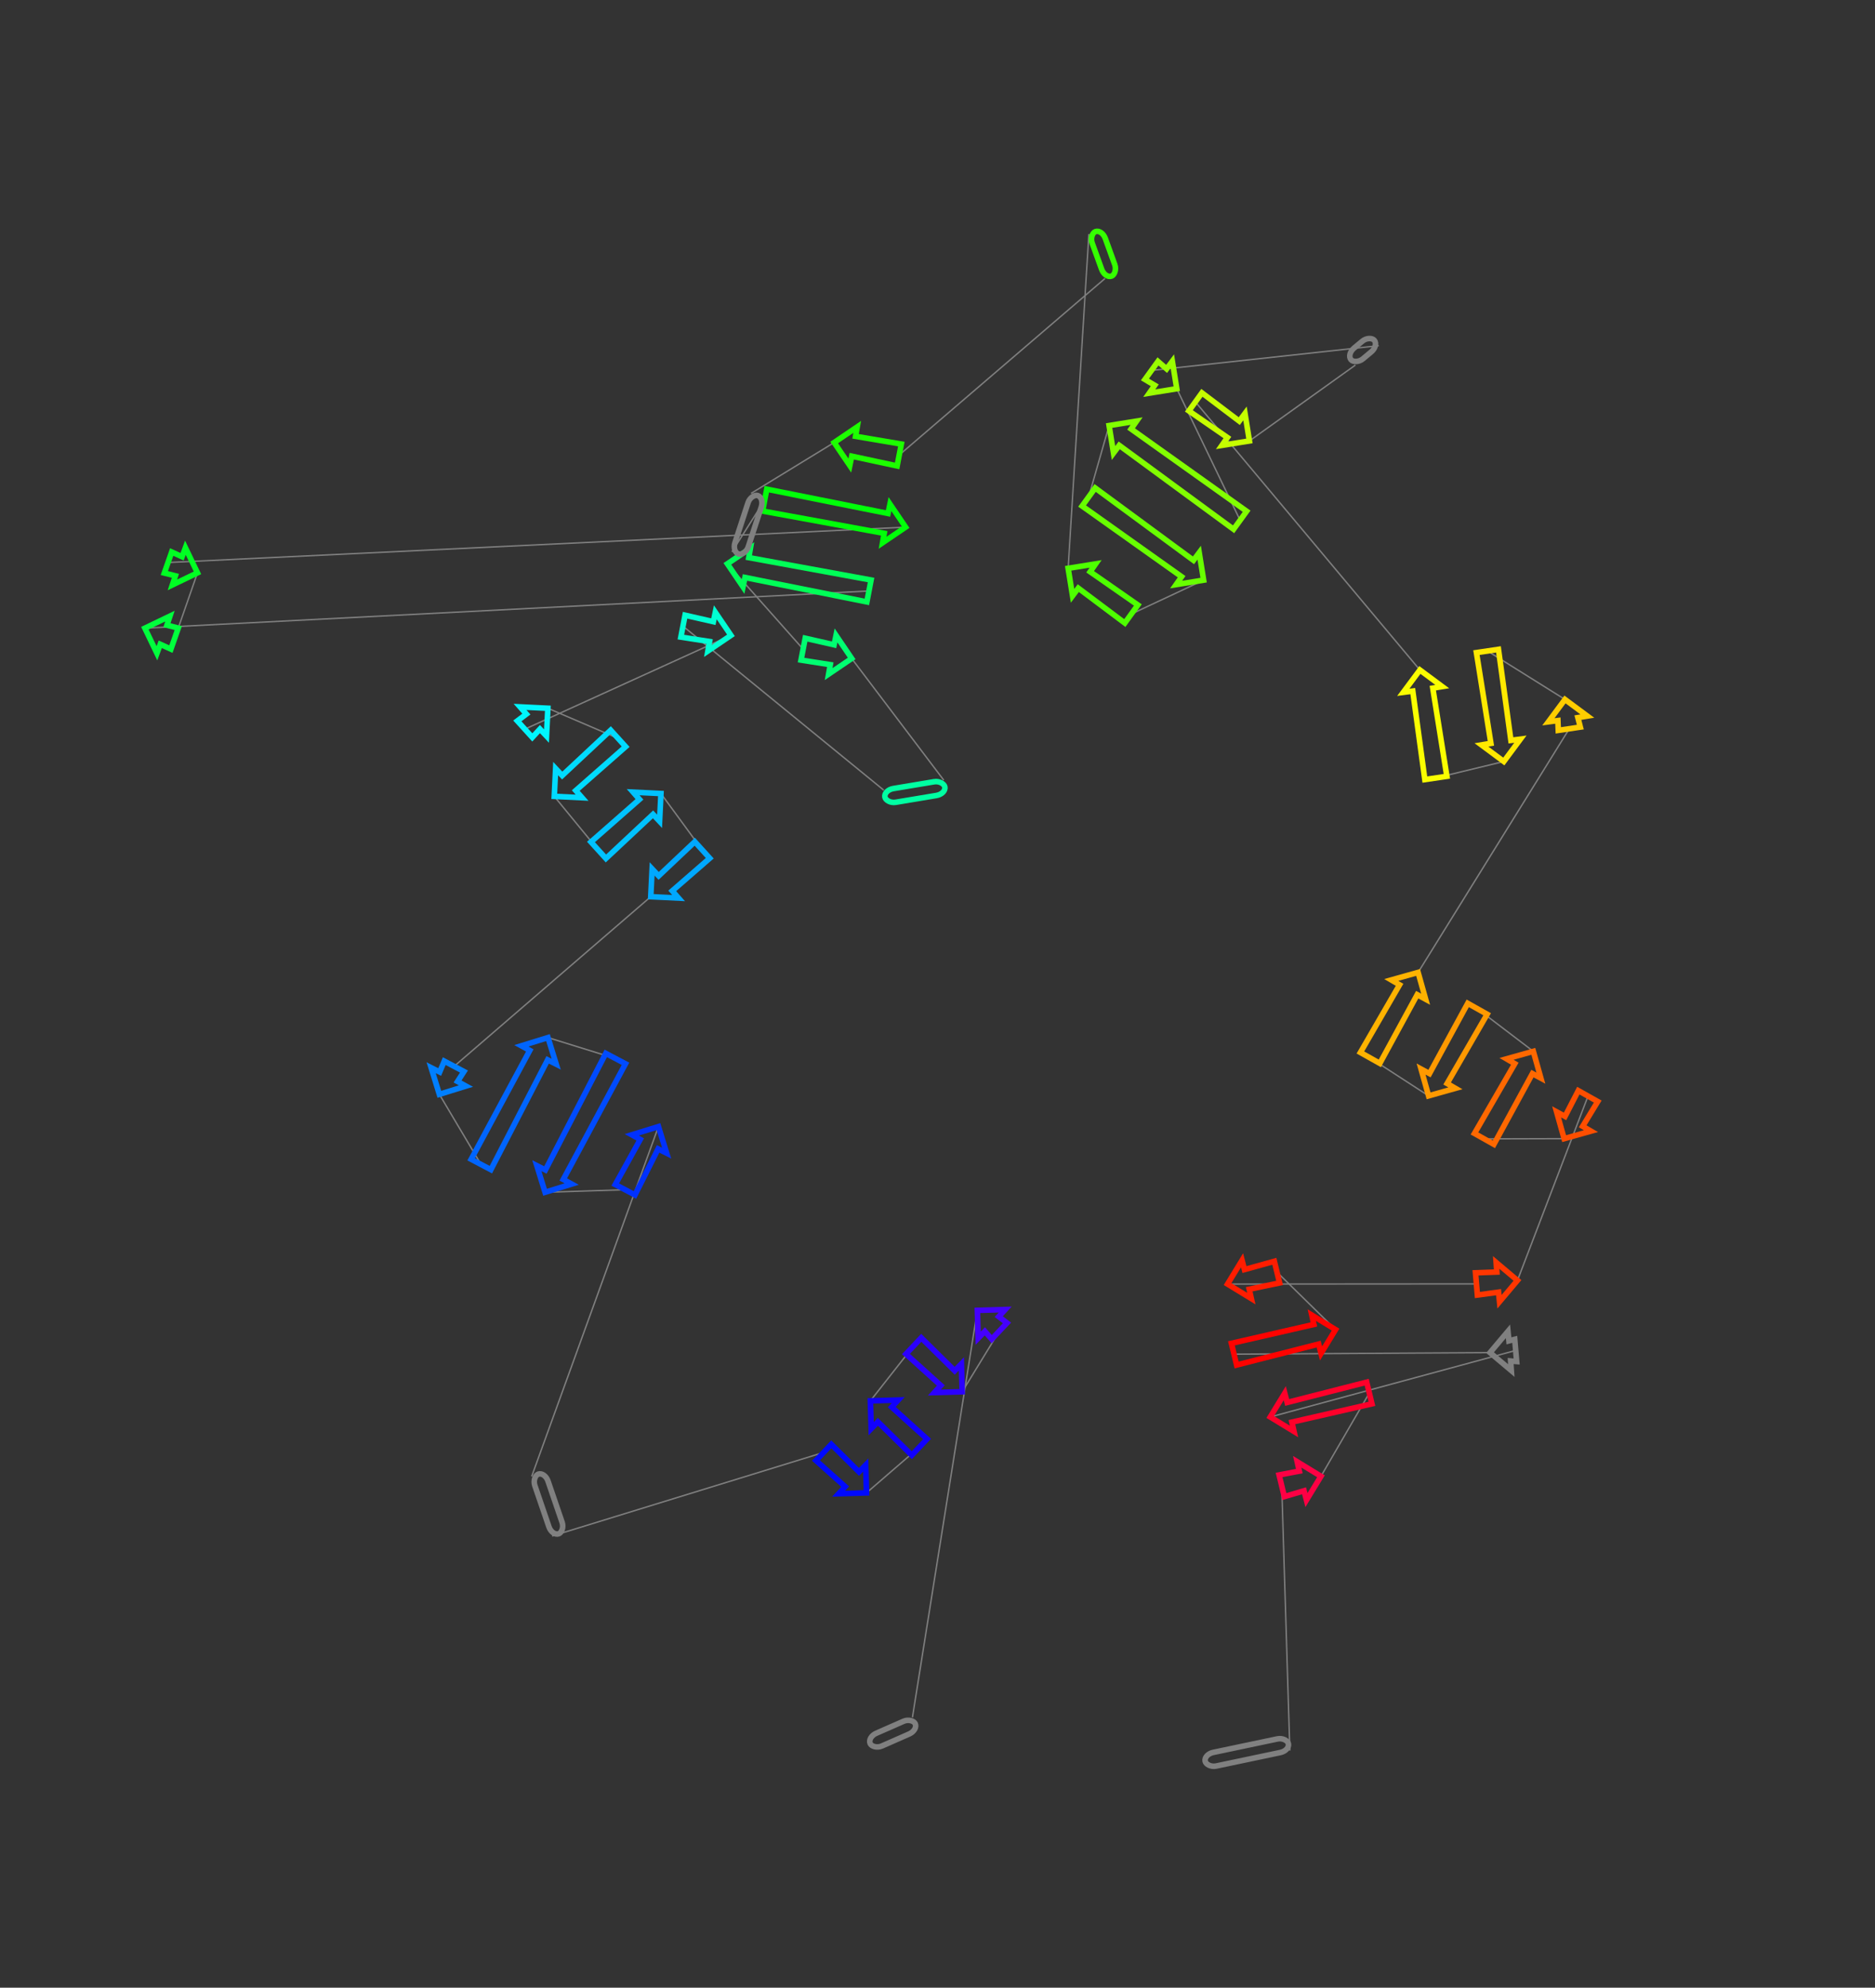 <?xml version="1.0" encoding="utf-8" ?>
<svg baseProfile="full" height="1427.686" version="1.1" width="1347.091" xmlns="http://www.w3.org/2000/svg" xmlns:ev="http://www.w3.org/2001/xml-events" xmlns:xlink="http://www.w3.org/1999/xlink"><rect width="100%" height="100%" fill="#333333" stroke="none"/><defs /><line style="stroke: grey; opacity: 2.0" x1="655.535" x2="702.197" y1="1233.525" y2="941.194" /><line style="stroke: grey; opacity: 2.0" x1="717.967" x2="691.281" y1="956.07" y2="999.645" /><line style="stroke: grey; opacity: 2.0" x1="656.379" x2="625.327" y1="966.721" y2="1006.179" /><line style="stroke: grey; opacity: 2.0" x1="660.555" x2="622.533" y1="1039.411" y2="1072.282" /><line style="stroke: grey; opacity: 2.0" x1="591.743" x2="396.65" y1="1043.237" y2="1103.293" /><line style="stroke: grey; opacity: 2.0" x1="381.994" x2="473.06" y1="1060.433" y2="809.196" /><line style="stroke: grey; opacity: 2.0" x1="449.114" x2="391.607" y1="854.552" y2="856.364" /><line style="stroke: grey; opacity: 2.0" x1="442.296" x2="393.696" y1="760.35" y2="745.266" /><line style="stroke: grey; opacity: 2.0" x1="345.586" x2="315.652" y1="836.395" y2="786" /><line style="stroke: grey; opacity: 2.0" x1="326.26" x2="467.532" y1="765.908" y2="644.081" /><line style="stroke: grey; opacity: 2.0" x1="504.548" x2="474.857" y1="610.522" y2="569.964" /><line style="stroke: grey; opacity: 2.0" x1="429.943" x2="398.218" y1="610.685" y2="572.003" /><line style="stroke: grey; opacity: 2.0" x1="444.113" x2="393.611" y1="530.393" y2="508.718" /><line style="stroke: grey; opacity: 2.0" x1="377.055" x2="525.149" y1="523.729" y2="456.354" /><line style="stroke: grey; opacity: 2.0" x1="490.672" x2="634.928" y1="449.745" y2="567.541" /><line style="stroke: grey; opacity: 2.0" x1="678.024" x2="611.881" y1="560.351" y2="472.962" /><line style="stroke: grey; opacity: 2.0" x1="577.003" x2="522.584" y1="466.275" y2="404.962" /><line style="stroke: grey; opacity: 2.0" x1="624.313" x2="104.084" y1="424.465" y2="451.199" /><line style="stroke: grey; opacity: 2.0" x1="125.429" x2="141.872" y1="458.678" y2="411.459" /><line style="stroke: grey; opacity: 2.0" x1="120.71" x2="650.629" y1="404.044" y2="378.631" /><line style="stroke: grey; opacity: 2.0" x1="549.387" x2="525.885" y1="359.221" y2="396.366" /><line style="stroke: grey; opacity: 2.0" x1="539.634" x2="599.311" y1="354.367" y2="317.849" /><line style="stroke: grey; opacity: 2.0" x1="646.049" x2="793.882" y1="326.81" y2="200.029" /><line style="stroke: grey; opacity: 2.0" x1="782.303" x2="767.398" y1="168.069" y2="408.204" /><line style="stroke: grey; opacity: 2.0" x1="812.801" x2="864.74" y1="441.023" y2="416.698" /><line style="stroke: grey; opacity: 2.0" x1="782.133" x2="796.823" y1="356.986" y2="305.654" /><line style="stroke: grey; opacity: 2.0" x1="890.949" x2="845.443" y1="373.692" y2="279.213" /><line style="stroke: grey; opacity: 2.0" x1="827.262" x2="990.565" y1="266.071" y2="248.267" /><line style="stroke: grey; opacity: 2.0" x1="973.808" x2="897.64" y1="262.206" y2="316.71" /><line style="stroke: grey; opacity: 2.0" x1="858.831" x2="1020.108" y1="288.657" y2="481.23" /><line style="stroke: grey; opacity: 2.0" x1="1031.587" x2="1080.408" y1="558.771" y2="546.965" /><line style="stroke: grey; opacity: 2.0" x1="1068.656" x2="1124.353" y1="467.583" y2="502.401" /><line style="stroke: grey; opacity: 2.0" x1="1127.465" x2="1018.832" y1="523.426" y2="698.465" /><line style="stroke: grey; opacity: 2.0" x1="984.353" x2="1026.365" y1="759.874" y2="787.112" /><line style="stroke: grey; opacity: 2.0" x1="1061.472" x2="1101.62" y1="724.584" y2="755.139" /><line style="stroke: grey; opacity: 2.0" x1="1066.309" x2="1123.751" y1="818.03" y2="817.861" /><line style="stroke: grey; opacity: 2.0" x1="1140.916" x2="1090.215" y1="787.289" y2="919.677" /><line style="stroke: grey; opacity: 2.0" x1="1060.744" x2="881.934" y1="922.19" y2="922.31" /><line style="stroke: grey; opacity: 2.0" x1="917.434" x2="959.524" y1="913.723" y2="955.011" /><line style="stroke: grey; opacity: 2.0" x1="886.581" x2="1070.508" y1="972.655" y2="971.54" /><line style="stroke: grey; opacity: 2.0" x1="1088.948" x2="912.609" y1="969.967" y2="1017.769" /><line style="stroke: grey; opacity: 2.0" x1="983.783" x2="949.044" y1="1000.553" y2="1060.364" /><line style="stroke: grey; opacity: 2.0" x1="920.839" x2="926.689" y1="1067.187" y2="1257.347" /><rect height="10" rx="7" ry="45" style="stroke: grey; stroke-width:4; stroke-linecap:round; fill-opacity:0; opacity:2.0" transform="rotate(-203.73 659.56 1242.679)" width="35.376" x="659.56" y="1242.679" /><polygon points="717.552,945.692 723.457,950.251 712.478,961.89 707.583,956.26 702.78,961.185 702.197,941.194 722.189,940.611" style="stroke: #4500ff; stroke-width:4; stroke-linecap:round; fill-opacity:0; opacity:2.0" /><polygon points="675.927,995.147 650.889,972.54 661.869,960.901 685.895,984.579 690.698,979.654 691.281,999.645 671.29,1000.228" style="stroke: #2b00ff; stroke-width:4; stroke-linecap:round; fill-opacity:0; opacity:2.0" /><polygon points="640.682,1010.678 666.044,1033.591 655.065,1045.23 630.713,1021.245 625.91,1026.17 625.327,1006.179 645.319,1005.596" style="stroke: #1100ff; stroke-width:4; stroke-linecap:round; fill-opacity:0; opacity:2.0" /><polygon points="607.178,1067.783 586.253,1049.056 597.233,1037.417 617.147,1057.216 621.95,1052.29 622.533,1072.282 602.541,1072.865" style="stroke: #0009ff; stroke-width:4; stroke-linecap:round; fill-opacity:0; opacity:2.0" /><rect height="10" rx="7" ry="45" style="stroke: grey; stroke-width:4; stroke-linecap:round; fill-opacity:0; opacity:2.0" transform="rotate(71.122 391.456 1057.198)" width="45.297" x="391.456" y="1057.198" /><polygon points="472.828,825.194 456.189,858.287 442.04,850.817 459.981,818.411 453.951,815.099 473.06,809.196 478.964,828.304" style="stroke: #0031ff; stroke-width:4; stroke-linecap:round; fill-opacity:0; opacity:2.0" /><polygon points="391.839,840.366 435.222,756.615 449.371,764.085 404.686,847.149 410.716,850.461 391.607,856.364 385.703,837.256" style="stroke: #004bff; stroke-width:4; stroke-linecap:round; fill-opacity:0; opacity:2.0" /><polygon points="393.464,761.265 352.66,840.13 338.511,832.66 380.617,754.482 374.587,751.17 393.696,745.266 399.6,764.375" style="stroke: #0065ff; stroke-width:4; stroke-linecap:round; fill-opacity:0; opacity:2.0" /><polygon points="315.884,770.002 319.185,762.173 333.334,769.643 328.732,776.785 334.761,780.097 315.652,786 309.749,766.892" style="stroke: #007fff; stroke-width:4; stroke-linecap:round; fill-opacity:0; opacity:2.0" /><polygon points="473.214,629.125 499.174,604.595 509.921,616.448 482.972,639.887 487.508,645.06 467.532,644.081 468.51,624.105" style="stroke: #00a8ff; stroke-width:4; stroke-linecap:round; fill-opacity:0; opacity:2.0" /><polygon points="469.175,584.921 435.316,616.612 424.57,604.758 459.417,574.158 454.881,568.986 474.857,569.964 473.879,589.94" style="stroke: #00c2ff; stroke-width:4; stroke-linecap:round; fill-opacity:0; opacity:2.0" /><polygon points="403.901,557.046 438.74,524.466 449.487,536.319 413.659,567.809 418.194,572.981 398.218,572.003 399.197,552.027" style="stroke: #00dbff; stroke-width:4; stroke-linecap:round; fill-opacity:0; opacity:2.0" /><polygon points="387.928,523.675 382.428,529.656 371.681,517.802 378.171,512.912 373.635,507.74 393.611,508.718 392.633,528.694" style="stroke: #00f6ff; stroke-width:4; stroke-linecap:round; fill-opacity:0; opacity:2.0" /><polygon points="509.78,460.804 489.166,457.602 492.178,441.888 512.515,446.536 513.922,439.802 525.149,456.354 508.597,467.581" style="stroke: #00ffd4; stroke-width:4; stroke-linecap:round; fill-opacity:0; opacity:2.0" /><rect height="10" rx="7" ry="45" style="stroke: #00ffa2; stroke-width:4; stroke-linecap:round; fill-opacity:0; opacity:2.0" transform="rotate(-189.473 679.67 570.214)" width="43.692" x="679.67" y="570.214" /><polygon points="596.512,477.411 575.497,474.132 578.51,458.418 599.247,463.143 600.654,456.41 611.881,472.962 595.329,484.188" style="stroke: #00ff71; stroke-width:4; stroke-linecap:round; fill-opacity:0; opacity:2.0" /><polygon points="537.952,400.512 625.819,416.608 622.806,432.322 535.217,414.78 533.81,421.514 522.584,404.962 539.136,393.735" style="stroke: #00ff57; stroke-width:4; stroke-linecap:round; fill-opacity:0; opacity:2.0" /><polygon points="119.94,449.058 128.075,451.128 122.784,466.228 115.136,462.768 112.754,469.222 104.084,451.199 122.107,442.529" style="stroke: #00ff3d; stroke-width:4; stroke-linecap:round; fill-opacity:0; opacity:2.0" /><polygon points="126.015,413.6 118.064,411.594 123.355,396.494 130.82,399.889 133.202,393.436 141.872,411.459 123.849,420.129" style="stroke: #00ff23; stroke-width:4; stroke-linecap:round; fill-opacity:0; opacity:2.0" /><polygon points="635.26,383.08 547.881,367.078 550.893,351.364 637.995,368.812 639.402,362.079 650.629,378.631 634.077,389.857" style="stroke: #00ff09; stroke-width:4; stroke-linecap:round; fill-opacity:0; opacity:2.0" /><rect height="10" rx="7" ry="45" style="stroke: grey; stroke-width:4; stroke-linecap:round; fill-opacity:0; opacity:2.0" transform="rotate(-251.873 549.138 357.478)" width="44.193" x="549.138" y="357.478" /><polygon points="614.679,313.4 647.555,318.953 644.542,334.667 611.944,327.667 610.537,334.401 599.311,317.849 615.863,306.623" style="stroke: #1dff00; stroke-width:4; stroke-linecap:round; fill-opacity:0; opacity:2.0" /><rect height="10" rx="7" ry="45" style="stroke: #35ff00; stroke-width:4; stroke-linecap:round; fill-opacity:0; opacity:2.0" transform="rotate(70.086 791.705 164.663)" width="33.993" x="791.705" y="164.663" /><polygon points="783.207,410.669 817.488,434.54 808.115,447.507 774.697,422.442 770.575,427.95 767.398,408.204 787.144,405.027" style="stroke: #4eff00; stroke-width:4; stroke-linecap:round; fill-opacity:0; opacity:2.0" /><polygon points="848.931,414.233 777.447,363.47 786.82,350.503 857.442,402.459 861.564,396.951 864.74,416.698 844.994,419.874" style="stroke: #68ff00; stroke-width:4; stroke-linecap:round; fill-opacity:0; opacity:2.0" /><polygon points="812.632,308.119 895.635,367.209 886.262,380.176 804.121,319.893 799.999,325.4 796.823,305.654 816.569,302.477" style="stroke: #82ff00; stroke-width:4; stroke-linecap:round; fill-opacity:0; opacity:2.0" /><polygon points="829.634,276.749 822.576,272.555 831.949,259.588 838.145,264.975 842.267,259.467 845.443,279.213 825.697,282.39" style="stroke: #9aff00; stroke-width:4; stroke-linecap:round; fill-opacity:0; opacity:2.0" /><rect height="10" rx="7" ry="45" style="stroke: grey; stroke-width:4; stroke-linecap:round; fill-opacity:0; opacity:2.0" transform="rotate(-39.756 967.413 254.519)" width="21.797" x="967.413" y="254.519" /><polygon points="881.831,314.246 854.144,295.141 863.517,282.174 890.342,302.472 894.464,296.964 897.64,316.71 877.894,319.887" style="stroke: #c6ff00; stroke-width:4; stroke-linecap:round; fill-opacity:0; opacity:2.0" /><polygon points="1029.382,494.269 1039.501,557.599 1023.674,559.942 1015.011,496.396 1008.19,497.291 1020.108,481.23 1036.169,493.149" style="stroke: #faff00; stroke-width:4; stroke-linecap:round; fill-opacity:0; opacity:2.0" /><polygon points="1071.134,533.926 1060.742,468.754 1076.57,466.411 1085.505,531.799 1092.326,530.904 1080.408,546.965 1064.347,535.046" style="stroke: #ffe900; stroke-width:4; stroke-linecap:round; fill-opacity:0; opacity:2.0" /><polygon points="1133.626,515.44 1135.379,522.255 1119.551,524.598 1119.255,517.567 1112.434,518.462 1124.353,502.401 1140.413,514.32" style="stroke: #ffcd00; stroke-width:4; stroke-linecap:round; fill-opacity:0; opacity:2.0" /><polygon points="1018.186,714.452 991.329,763.79 977.378,755.957 1005.519,707.34 999.577,703.873 1018.832,698.465 1024.24,717.72" style="stroke: #ffb300; stroke-width:4; stroke-linecap:round; fill-opacity:0; opacity:2.0" /><polygon points="1027.01,771.125 1054.496,720.668 1068.447,728.501 1039.678,778.238 1045.62,781.704 1026.365,787.112 1020.957,767.857" style="stroke: #ff9900; stroke-width:4; stroke-linecap:round; fill-opacity:0; opacity:2.0" /><polygon points="1100.975,771.126 1073.285,821.947 1059.334,814.114 1088.307,764.014 1082.365,760.547 1101.62,755.139 1107.028,774.394" style="stroke: #ff6800; stroke-width:4; stroke-linecap:round; fill-opacity:0; opacity:2.0" /><polygon points="1124.397,801.874 1133.941,783.373 1147.892,791.206 1137.065,808.987 1143.006,812.454 1123.751,817.861 1118.344,798.606" style="stroke: #ff4e00; stroke-width:4; stroke-linecap:round; fill-opacity:0; opacity:2.0" /><polygon points="1076.628,928.126 1061.424,930.161 1060.065,914.219 1075.393,913.651 1074.922,906.788 1090.215,919.677 1077.326,934.97" style="stroke: #ff3600; stroke-width:4; stroke-linecap:round; fill-opacity:0; opacity:2.0" /><polygon points="894.083,911.898 915.554,905.947 919.315,921.499 897.498,926.019 899.005,932.731 881.934,922.31 892.355,905.24" style="stroke: #ff1d00; stroke-width:4; stroke-linecap:round; fill-opacity:0; opacity:2.0" /><polygon points="947.375,965.423 888.462,980.431 884.7,964.879 943.96,951.302 942.453,944.59 959.524,955.011 949.103,972.082" style="stroke: #ff0300; stroke-width:4; stroke-linecap:round; fill-opacity:0; opacity:2.0" /><polygon points="1084.095,963.091 1088.268,961.996 1089.628,977.938 1085.33,977.566 1085.801,984.429 1070.508,971.54 1083.397,956.247" style="stroke: grey; stroke-width:4; stroke-linecap:round; fill-opacity:0; opacity:2.0" /><polygon points="924.758,1007.357 981.902,992.777 985.664,1008.328 928.173,1021.477 929.68,1028.189 912.609,1017.769 923.03,1000.698" style="stroke: #ff002a; stroke-width:4; stroke-linecap:round; fill-opacity:0; opacity:2.0" /><polygon points="936.896,1070.776 922.72,1074.962 918.958,1059.411 933.48,1056.655 931.974,1049.943 949.044,1060.364 938.624,1077.435" style="stroke: #ff0044; stroke-width:4; stroke-linecap:round; fill-opacity:0; opacity:2.0" /><rect height="10" rx="7" ry="45" style="stroke: grey; stroke-width:4; stroke-linecap:round; fill-opacity:0; opacity:2.0" transform="rotate(-11.877 864.819 1260.141)" width="61.12" x="864.819" y="1260.141" /></svg>